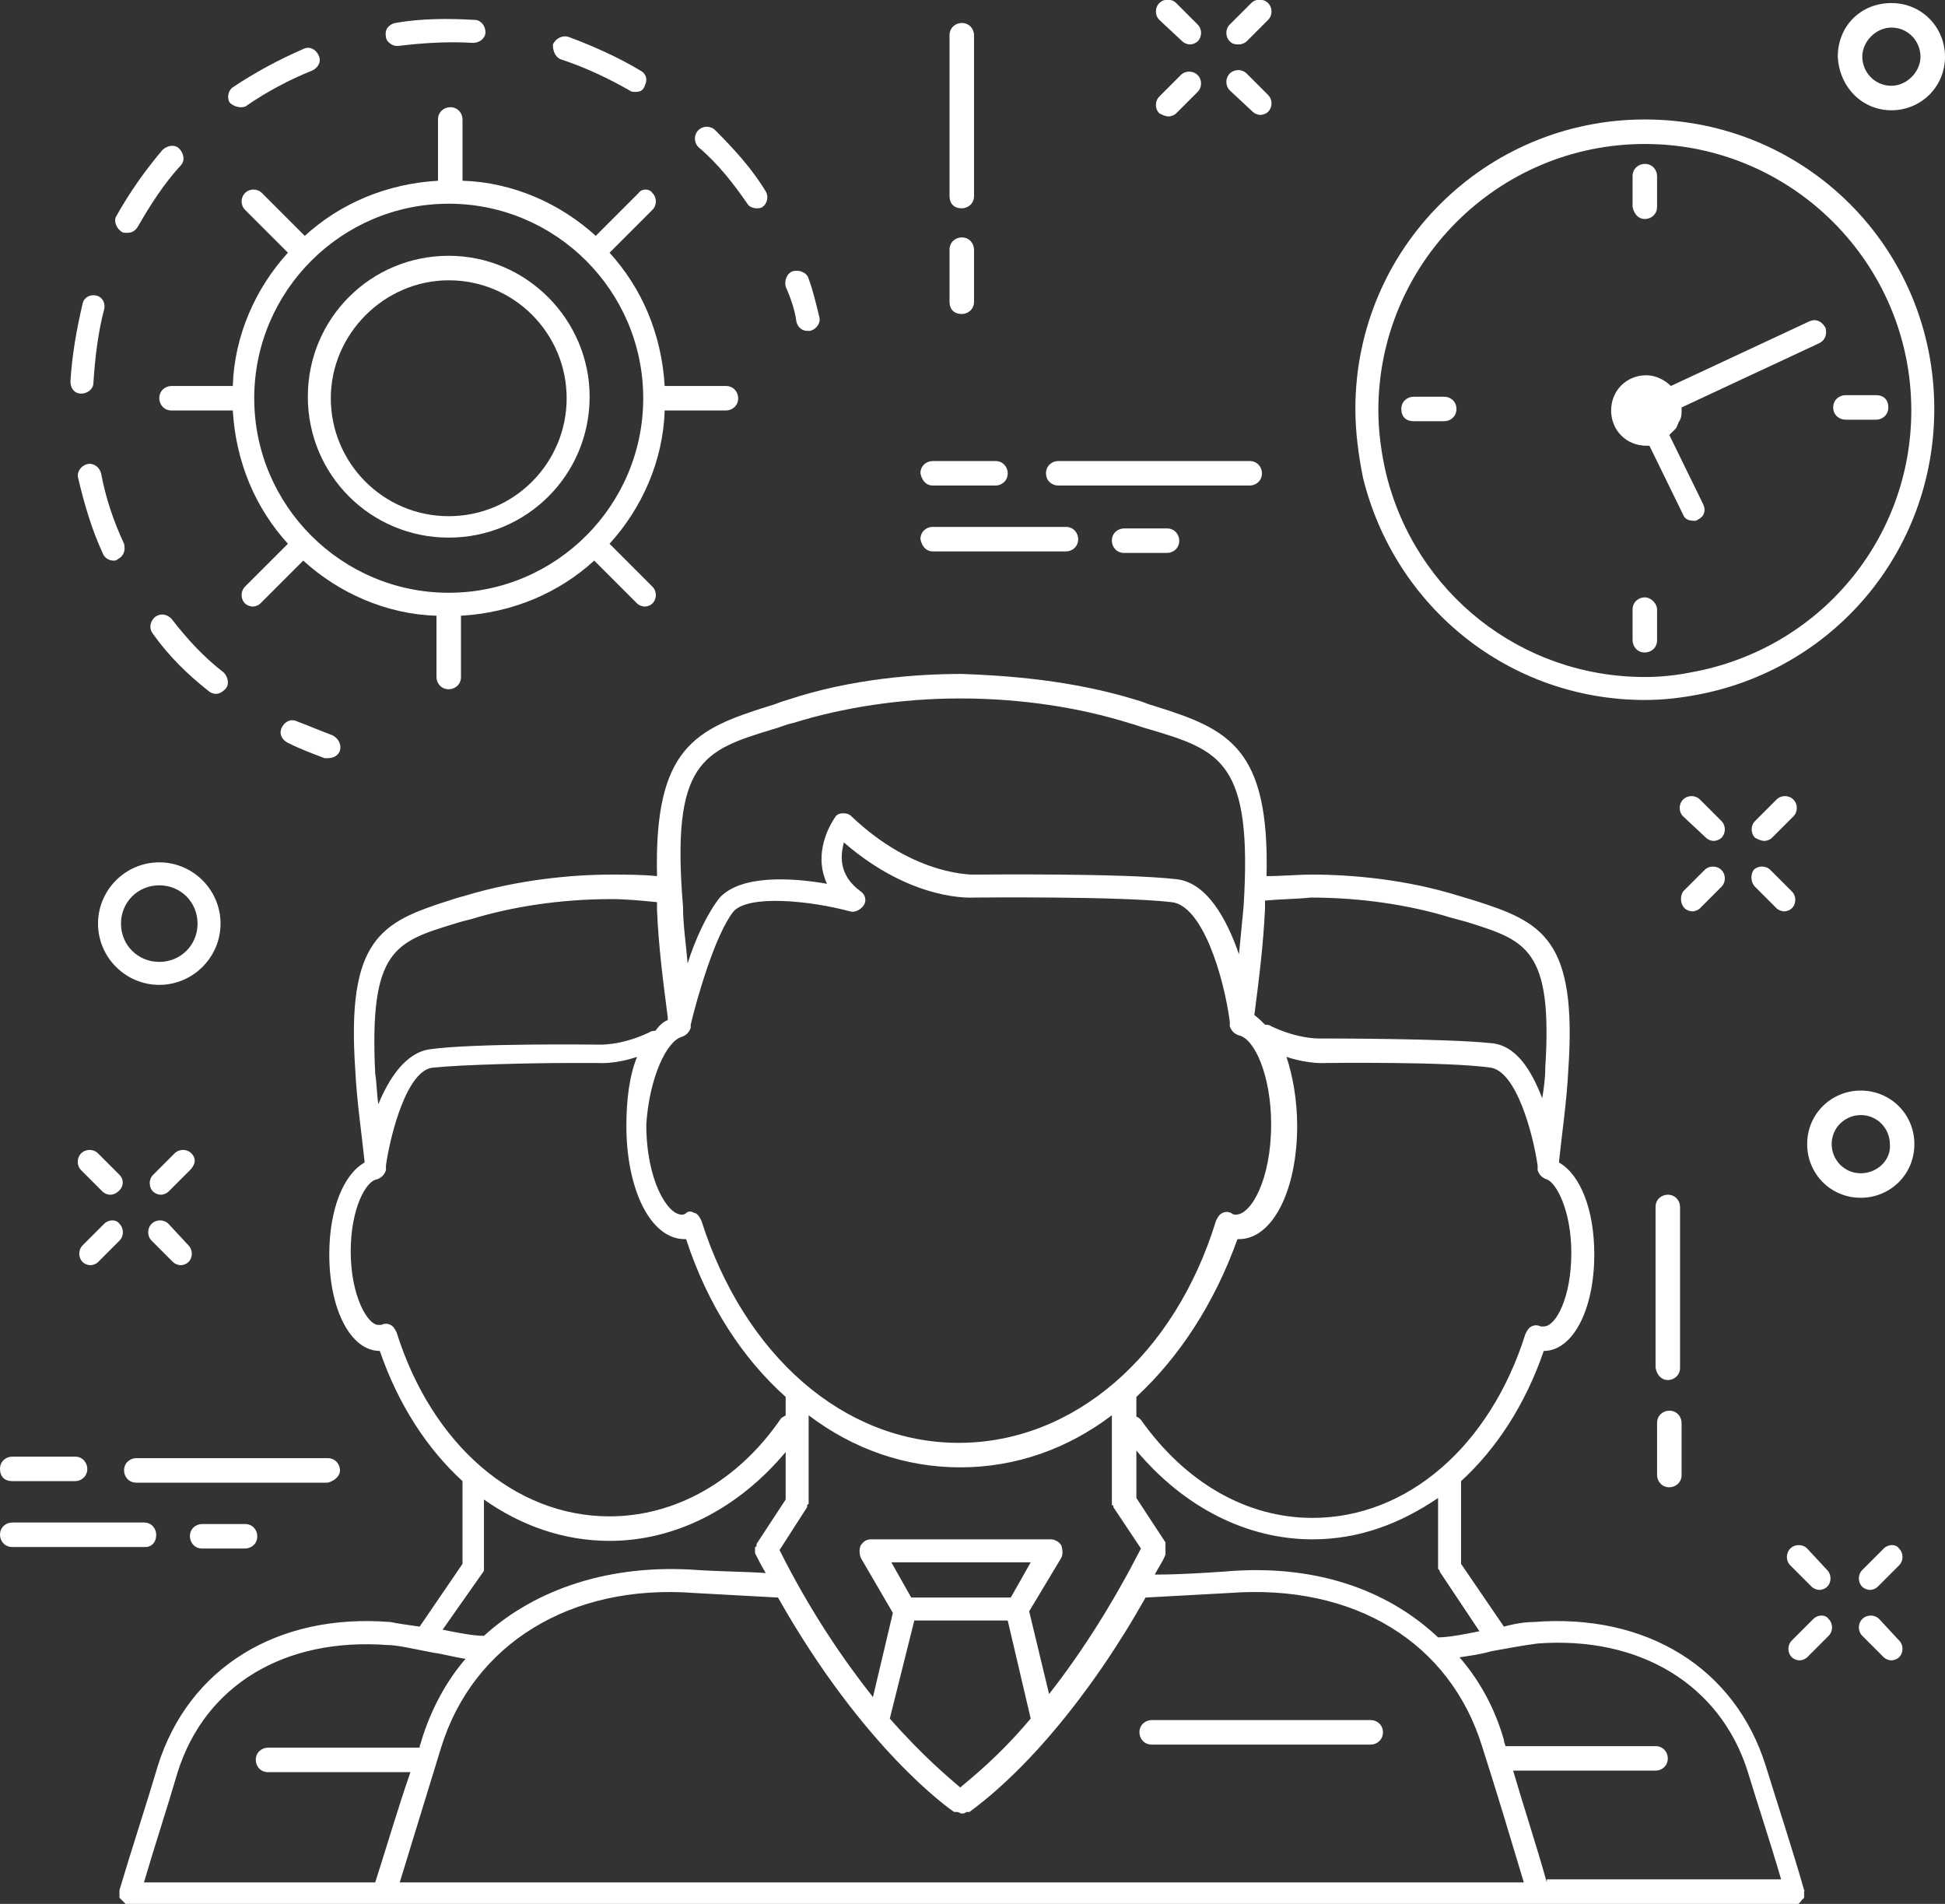 <?xml version="1.0" encoding="utf-8"?>
<!-- Generator: Adobe Illustrator 22.1.0, SVG Export Plug-In . SVG Version: 6.00 Build 0)  -->
<svg version="1.1" id="Calque_1" xmlns="http://www.w3.org/2000/svg" xmlns:xlink="http://www.w3.org/1999/xlink" x="0px" y="0px"
	 viewBox="0 0 127 124.3" style="enable-background:new 0 0 127 124.3;" xml:space="preserve">
<rect x="0" y="0" width="127" height="124.3" fill="#333333" stroke="none"/>
<style type="text/css">
	.st0{fill:#FFFFFF;}
</style>
<g>
	<path class="st0" d="M22.2,49c0.1-0.4-0.1-0.8-0.5-1c-0.8-0.3-1.5-0.6-2.3-0.9c-0.4-0.2-0.8,0-1,0.4s0,0.8,0.4,1
		c0.8,0.4,1.6,0.7,2.4,1c0.1,0,0.2,0,0.2,0C21.8,49.5,22.1,49.3,22.2,49z"/>
	<path class="st0" d="M25.9,3H26c1.6-0.2,3.3-0.3,4.9-0.2c0.4,0,0.8-0.3,0.8-0.7S31.4,1.3,31,1.3c-1.7-0.1-3.5-0.1-5.2,0.2
		c-0.4,0.1-0.7,0.4-0.6,0.9C25.2,2.7,25.6,3,25.9,3z"/>
	<path class="st0" d="M15.7,7c0.1,0,0.3,0,0.4-0.1c1.3-0.9,2.8-1.7,4.3-2.3c0.4-0.2,0.6-0.6,0.4-1s-0.6-0.6-1-0.4
		c-1.6,0.7-3.1,1.5-4.6,2.5c-0.3,0.2-0.4,0.7-0.2,1C15.2,6.9,15.5,7,15.7,7z"/>
	<path class="st0" d="M48.8,13.3c0.1,0.2,0.4,0.3,0.6,0.3c0.1,0,0.3,0,0.4-0.1c0.3-0.2,0.4-0.7,0.2-1c-0.9-1.5-2.1-2.8-3.3-4
		c-0.3-0.3-0.8-0.3-1.1,0s-0.3,0.8,0,1.1C46.9,10.7,47.9,12,48.8,13.3z"/>
	<path class="st0" d="M5.3,25.7L5.3,25.7c0.4,0,0.8-0.3,0.8-0.7c0.1-1.6,0.3-3.3,0.7-4.8c0.1-0.4-0.1-0.8-0.5-0.9s-0.8,0.1-0.9,0.5
		c-0.4,1.7-0.7,3.4-0.8,5.1C4.6,25.4,4.9,25.7,5.3,25.7z"/>
	<path class="st0" d="M7.9,15.1c0.1,0.1,0.2,0.1,0.4,0.1c0.3,0,0.5-0.1,0.7-0.4c0.8-1.4,1.7-2.8,2.8-4c0.3-0.3,0.2-0.8-0.1-1.1
		s-0.8-0.2-1.1,0.1c-1.1,1.3-2.1,2.7-3,4.3C7.4,14.4,7.6,14.9,7.9,15.1z"/>
	<path class="st0" d="M7.4,36.6c0.1,0,0.2,0,0.3-0.1c0.4-0.2,0.5-0.6,0.4-1c-0.7-1.5-1.2-3-1.5-4.6c-0.1-0.4-0.5-0.7-0.9-0.6
		S5,30.8,5.1,31.2c0.4,1.7,0.9,3.4,1.6,4.9C6.8,36.4,7.1,36.6,7.4,36.6z"/>
	<path class="st0" d="M36.7,3.9c1.5,0.5,3,1.2,4.4,2C41.2,6,41.4,6,41.5,6c0.3,0,0.5-0.1,0.6-0.4c0.2-0.4,0.1-0.8-0.3-1
		c-1.5-0.9-3.1-1.6-4.7-2.2c-0.4-0.1-0.8,0.1-1,0.5C36.1,3.4,36.3,3.8,36.7,3.9z"/>
	<path class="st0" d="M13.6,45.1c0.1,0.1,0.3,0.2,0.5,0.2s0.4-0.1,0.6-0.3c0.3-0.3,0.2-0.8-0.1-1.1c-1.3-1-2.4-2.2-3.4-3.5
		c-0.3-0.3-0.7-0.4-1.1-0.1C9.8,40.6,9.7,41,10,41.4C11,42.8,12.2,44,13.6,45.1z"/>
	<path class="st0" d="M52,21c0.1,0.4,0.4,0.6,0.7,0.6c0.1,0,0.1,0,0.2,0c0.4-0.1,0.7-0.5,0.6-0.9c-0.2-0.8-0.4-1.7-0.7-2.5
		c-0.1-0.4-0.6-0.6-1-0.5s-0.6,0.6-0.5,1C51.6,19.4,51.9,20.2,52,21z"/>
	<path class="st0" d="M41.7,12.6l-2.8,2.8c-2.3-2.1-5.4-3.5-8.7-3.6v-4c0-0.4-0.3-0.8-0.8-0.8c-0.4,0-0.8,0.3-0.8,0.8v4
		c-3.4,0.2-6.4,1.5-8.7,3.6l-2.8-2.8c-0.3-0.3-0.8-0.3-1.1,0c-0.3,0.3-0.3,0.8,0,1.1l2.8,2.8c-2.1,2.3-3.5,5.4-3.6,8.7h-4
		c-0.4,0-0.8,0.3-0.8,0.8c0,0.4,0.3,0.8,0.8,0.8h4c0.2,3.4,1.5,6.4,3.6,8.7L16,38.3c-0.3,0.3-0.3,0.8,0,1.1c0.1,0.1,0.3,0.2,0.5,0.2
		s0.4-0.1,0.5-0.2l2.8-2.8c2.3,2.1,5.4,3.5,8.7,3.6v4c0,0.4,0.3,0.8,0.8,0.8c0.4,0,0.8-0.3,0.8-0.8v-4c3.4-0.2,6.4-1.5,8.7-3.6
		l2.8,2.8c0.1,0.1,0.3,0.2,0.5,0.2s0.4-0.1,0.5-0.2c0.3-0.3,0.3-0.8,0-1.1l-2.8-2.8c2.1-2.3,3.5-5.4,3.6-8.7h4
		c0.4,0,0.8-0.3,0.8-0.8c0-0.4-0.3-0.8-0.8-0.8h-4c-0.2-3.4-1.5-6.4-3.6-8.7l2.8-2.8c0.3-0.3,0.3-0.8,0-1.1
		C42.4,12.3,41.9,12.3,41.7,12.6z M42,26c0,7-5.7,12.7-12.7,12.7S16.6,33,16.6,26s5.7-12.7,12.7-12.7C36.3,13.3,42,19,42,26z"/>
	<path class="st0" d="M29.3,16.7c-5.1,0-9.2,4.1-9.2,9.2s4.1,9.2,9.2,9.2s9.2-4.1,9.2-9.2C38.5,20.9,34.4,16.7,29.3,16.7z
		 M29.3,33.7c-4.3,0-7.7-3.5-7.7-7.7s3.5-7.7,7.7-7.7c4.3,0,7.7,3.5,7.7,7.7S33.6,33.7,29.3,33.7z"/>
	<path class="st0" d="M89.5,112.3H75.2c-0.4,0-0.8,0.3-0.8,0.8c0,0.4,0.3,0.8,0.8,0.8h14.3c0.4,0,0.8-0.3,0.8-0.8
		S89.9,112.3,89.5,112.3z"/>
	<path class="st0" d="M117.8,123.4c-0.8-2.8-1.7-5.5-2.5-8.1c-2-6.4-7.8-10-15.2-9.4c-0.5,0-1.2,0.1-1.9,0.3l-2.8-4.1v-5.4
		c2.3-2.1,4.2-5,5.4-8.5c1.9,0,3.3-2.7,3.3-6.3c0-2.9-0.9-5.2-2.3-6v-0.1c0.2-1.9,0.5-3.9,0.6-5.9c0.6-8.6-1.7-9.7-6.1-11.1
		c-0.3-0.1-0.7-0.2-1-0.3c-3.5-1.1-7.1-1.4-9.6-1.4c-1,0-2,0.1-3,0.1c0.2-8.4-2.5-9.6-7.3-11.1c-0.4-0.1-0.8-0.3-1.2-0.4
		c-4.2-1.3-8.5-1.6-11.4-1.7c-2.9,0-7.2,0.3-11.4,1.7c-0.4,0.1-0.8,0.3-1.2,0.4c-4.8,1.5-7.5,2.7-7.3,11.1c-1-0.1-2-0.1-3-0.1
		c-2.4,0-6,0.3-9.6,1.4c-0.4,0.1-0.7,0.2-1,0.3c-4.4,1.4-6.7,2.5-6.1,11.1c0.1,2,0.4,4,0.6,5.9v0.1c-1.4,0.8-2.3,3.1-2.3,6
		c0,3.6,1.4,6.3,3.3,6.3c1.2,3.5,3.1,6.4,5.4,8.5v5.4l-2.8,4.1c-0.7-0.1-1.4-0.2-1.9-0.3c-7.4-0.6-13.2,3-15.2,9.4
		c-0.8,2.7-1.7,5.4-2.5,8.1v0.1v0.1l0,0c0,0.1,0,0.1,0,0.2v0.1l0.1,0.1l0.1,0.1l0.1,0.1l0.1,0.1l0,0c0.1,0,0.1,0,0.2,0l0,0h16.7
		h29.2h17h29.2h16.7l0,0c0.1,0,0.1,0,0.2,0l0,0c0,0,0.1,0,0.1-0.1c0,0,0.1,0,0.1-0.1l0.1-0.1l0.1-0.1v-0.1c0-0.1,0-0.1,0-0.2l0,0
		L117.8,123.4C117.8,123.5,117.9,123.5,117.8,123.4z M96.6,106.5c-1,0.2-2,0.4-2.7,0.4c-3.4-3.2-8.2-4.8-13.9-4.3
		c-1.5,0.1-3,0.2-4.6,0.2c0.2-0.4,0.5-0.8,0.7-1.3c0,0,0,0,0-0.1s0-0.1,0-0.2v-0.1c0-0.1,0-0.1,0-0.2v-0.1v-0.1l-1.9-2.9v-3.1
		c3.1,3.7,7.2,5.8,11.5,5.8c3,0,5.7-1,8.2-2.7v4.4c0,0,0,0,0,0.1s0,0.1,0,0.1s0,0.1,0.1,0.1c0,0,0,0,0,0.1L96.6,106.5z M59.7,105.8
		h6.1l1.5,6.4c-2.1,2.5-3.9,3.9-4.6,4.5c-0.7-0.6-2.4-2-4.6-4.5L59.7,105.8z M59.5,104.3l-1.3-2.3h9.1l-1.3,2.3H59.5z M67.2,105.2
		l2.1-3.5c0.1-0.2,0.1-0.5,0-0.8c-0.1-0.2-0.4-0.4-0.7-0.4H56.9c-0.3,0-0.5,0.1-0.7,0.4c-0.1,0.2-0.1,0.5,0,0.8l2.1,3.6l-1.3,5.5
		c-1.9-2.4-4.1-5.6-6.1-9.6l1.8-2.8c0,0,0,0,0-0.1c0,0,0-0.1,0.1-0.1v-0.1c0,0,0,0,0-0.1v-5.6c2.9,2.2,6.3,3.4,9.9,3.4
		s7-1.2,9.9-3.4V98c0,0,0,0,0,0.1s0,0.1,0,0.1s0,0.1,0.1,0.1c0,0,0,0,0,0.1l1.8,2.7c-1.8,3.5-3.8,6.7-6,9.5L67.2,105.2z M102.6,81.8
		c0,2.9-1,4.8-1.8,4.8c-0.1,0-0.1,0-0.2,0c-0.2-0.1-0.4-0.1-0.6,0s-0.3,0.3-0.4,0.5c-2.3,7.3-7.7,12-13.9,12
		c-4.3,0-8.3-2.3-11.2-6.4c-0.1-0.1-0.2-0.2-0.3-0.2v-1.3c2.8-2.6,5.1-6.1,6.6-10.3h0.1c2.2,0,3.8-3.2,3.8-7.4
		c0-1.7-0.3-3.3-0.7-4.5c1.5,0.5,2.6,0.4,2.6,0.4c0.1,0,7.9-0.1,10.7,0.3c1.7,0.2,2.8,4.3,3.1,6.4l0,0v0.1v0.1l0,0v0.1
		c0.1,0.3,0.3,0.5,0.6,0.6C101.6,77.2,102.6,79,102.6,81.8z M81.9,66.3c0.3-2.3,0.6-4.7,0.7-7c0-0.2,0-0.3,0-0.5c1-0.1,2-0.1,3-0.2
		c3.3,0,6.5,0.5,9.1,1.3c0.4,0.1,0.7,0.2,1.1,0.3c3.8,1.2,5.6,1.7,5.1,9.5c0,0.7-0.1,1.4-0.2,2c-0.7-1.8-1.7-3.5-3.4-3.6
		c-2.9-0.3-10.6-0.3-11-0.3c0,0-1.4,0.1-3.3-0.8c-0.1-0.1-0.3-0.1-0.4-0.1c-0.3-0.3-0.5-0.5-0.8-0.7L81.9,66.3z M50.5,47.6
		c0.4-0.1,0.8-0.3,1.3-0.4c3.2-1,7-1.6,10.9-1.6c4,0,7.8,0.6,11,1.6c0.4,0.1,0.9,0.3,1.3,0.4c4.7,1.4,6.8,2.1,6.2,11.6
		c-0.1,1-0.2,2.1-0.3,3.1c-0.8-2.3-2.1-4.7-4.1-4.9c-3.4-0.4-12.7-0.3-13.1-0.3c0,0-3.9,0.2-8.1-3.8c-0.2-0.2-0.4-0.2-0.6-0.2
		c-0.2,0-0.4,0.1-0.5,0.3c-0.6,0.9-1.3,2.6-0.5,4.3c-2.3-0.4-5.6-0.6-7,0.9c-0.8,1-1.6,2.7-2.1,4.3c-0.1-1.2-0.3-2.5-0.3-3.7
		C43.8,49.7,45.9,49,50.5,47.6z M44.5,67.7c0.3-0.1,0.5-0.3,0.6-0.6v-0.2c0.4-1.7,1.6-5.9,2.8-7.4c1-1.1,5-0.7,7.6,0
		c0.3,0.1,0.7-0.1,0.9-0.4c0.2-0.3,0.1-0.7-0.2-0.9c-1.5-1.1-1.3-2.4-1.1-3.2c4.5,3.9,8.4,3.6,8.5,3.6s9.5-0.1,12.9,0.3
		c2,0.2,3.4,4.8,3.8,7.8l0,0l0,0c0,0.1,0,0.1,0,0.2l0,0V67c0.1,0.3,0.3,0.5,0.6,0.6c1,0.2,2.1,2.6,2.1,5.8c0,3.6-1.3,5.9-2.3,5.9
		c-0.1,0-0.2,0-0.3-0.1c-0.2-0.1-0.4-0.1-0.6,0s-0.3,0.3-0.4,0.5c-2.7,8.8-9.3,14.5-16.8,14.5s-14-5.7-16.8-14.5
		c-0.1-0.2-0.2-0.4-0.4-0.5c-0.1,0-0.2-0.1-0.3-0.1s-0.2,0-0.3,0.1s-0.2,0.1-0.3,0.1c-0.9,0-2.3-2.2-2.3-5.9
		C42.4,70.4,43.5,68,44.5,67.7z M29.7,60.3c0.3-0.1,0.7-0.2,1.1-0.3c2.6-0.8,5.8-1.3,9.1-1.3c1,0,2,0.1,3,0.2c0,0.2,0,0.3,0,0.5
		c0.1,2.4,0.4,4.7,0.7,7v0.2c-0.3,0.1-0.6,0.4-0.8,0.7c-0.1,0-0.3,0-0.4,0.1c-1.9,0.9-3.3,0.8-3.4,0.8c-0.3,0-8-0.1-10.9,0.3
		c-1.6,0.2-2.7,1.9-3.4,3.6c-0.1-0.7-0.1-1.4-0.2-2C24.1,62,25.8,61.5,29.7,60.3z M25.9,87c-0.1-0.2-0.2-0.4-0.4-0.5
		c-0.2-0.1-0.4-0.1-0.6,0c-0.1,0-0.2,0-0.2,0c-0.7,0-1.8-1.9-1.8-4.8c0-2.8,1-4.6,1.7-4.7c0.3-0.1,0.5-0.3,0.6-0.6v-0.1l0,0
		c0,0,0-0.1,0-0.2l0,0l0,0c0.3-2.1,1.4-6.3,3.1-6.4c2-0.2,6.5-0.3,9-0.3c1,0,1.7,0,1.7,0c0.1,0,1.1,0.1,2.6-0.4
		c-0.5,1.2-0.7,2.8-0.7,4.5c0,4.2,1.6,7.4,3.8,7.4h0.1c1.4,4.3,3.7,7.8,6.5,10.3v1.2c-0.1,0.1-0.2,0.1-0.3,0.2
		c-2.8,4.1-6.9,6.4-11.2,6.4C33.6,99,28.2,94.3,25.9,87z M31.5,102.7L31.5,102.7c0.1-0.1,0.1-0.2,0.1-0.2v-0.1c0,0,0,0,0-0.1v-4.4
		c2.4,1.7,5.2,2.7,8.2,2.7c4.3,0,8.4-2.1,11.5-5.8v3.1l-1.9,2.9v0.1c0,0,0,0.1-0.1,0.1v0.1v0.1c0,0.1,0,0.1,0,0.1v0.1
		c0.2,0.4,0.4,0.8,0.7,1.3c-1.5-0.1-3-0.1-4.5-0.2c-5.6-0.4-10.5,1.2-13.9,4.3c-0.7,0-1.7-0.2-2.7-0.4L31.5,102.7z M24.5,122.9H9.4
		c0.7-2.4,1.5-4.8,2.2-7.2c1.8-5.7,7-8.8,13.7-8.3c0.7,0,1.9,0.3,3,0.5c0.7,0.1,1.4,0.3,2.1,0.4c-1.3,1.5-2.3,3.4-2.9,5.4
		c0,0.1-0.1,0.2-0.1,0.4h-9.9c-0.4,0-0.8,0.3-0.8,0.8c0,0.4,0.3,0.8,0.8,0.8h9.3C26,118,25.3,120.4,24.5,122.9z M71.2,122.9h-17
		H26.1c0.9-2.9,1.8-5.9,2.7-8.8c2.1-6.8,8.5-10.7,16.5-10.1c1.8,0.1,3.7,0.2,5.5,0.3c5.6,9.9,11.2,13.8,11.5,14c0,0,0,0,0.1,0
		c0,0,0,0,0.1,0s0.2,0.1,0.3,0.1l0,0l0,0c0.1,0,0.2,0,0.3-0.1c0,0,0,0,0.1,0c0,0,0,0,0.1,0c0.1-0.1,2.5-1.7,5.6-5.4
		c2.1-2.5,4.1-5.4,5.9-8.6c1.8-0.1,3.7-0.2,5.5-0.3c8.1-0.6,14.4,3.2,16.5,10.1c0.9,2.8,1.8,5.8,2.7,8.8H71.2z M101,122.9
		c-0.7-2.5-1.5-4.9-2.2-7.3h9.3c0.4,0,0.8-0.3,0.8-0.8c0-0.4-0.3-0.8-0.8-0.8h-9.8c0-0.1-0.1-0.2-0.1-0.4c-0.6-2.1-1.6-3.9-2.9-5.4
		c0.7-0.1,1.4-0.2,2.1-0.4c1.1-0.2,2.2-0.4,3-0.5c6.7-0.5,11.9,2.7,13.7,8.3c0.7,2.3,1.5,4.7,2.2,7.1H101V122.9z"/>
	<path class="st0" d="M62.8,13.6c0.4,0,0.8-0.3,0.8-0.8V2.3c0-0.4-0.3-0.8-0.8-0.8c-0.4,0-0.8,0.3-0.8,0.8v10.5
		C62,13.3,62.3,13.6,62.8,13.6z"/>
	<path class="st0" d="M62.8,20.5c0.4,0,0.8-0.3,0.8-0.8v-3.4c0-0.4-0.3-0.8-0.8-0.8c-0.4,0-0.8,0.3-0.8,0.8v3.4
		C62,20.2,62.3,20.5,62.8,20.5z"/>
	<path class="st0" d="M108.9,90.1c0.4,0,0.8-0.3,0.8-0.8V78.8c0-0.4-0.3-0.8-0.8-0.8c-0.4,0-0.8,0.3-0.8,0.8v10.5
		C108.2,89.8,108.5,90.1,108.9,90.1z"/>
	<path class="st0" d="M108.2,96.3c0,0.4,0.3,0.8,0.8,0.8c0.4,0,0.8-0.3,0.8-0.8v-3.4c0-0.4-0.3-0.8-0.8-0.8c-0.4,0-0.8,0.3-0.8,0.8
		V96.3z"/>
	<path class="st0" d="M77.2,2.7c0.1,0.1,0.3,0.2,0.5,0.2s0.4-0.1,0.5-0.2c0.3-0.3,0.3-0.8,0-1.1l-1.4-1.4c-0.3-0.3-0.8-0.3-1.1,0
		c-0.3,0.3-0.3,0.8,0,1.1L77.2,2.7z"/>
	<path class="st0" d="M81.8,7.3c0.1,0.1,0.3,0.2,0.5,0.2s0.4-0.1,0.5-0.2c0.3-0.3,0.3-0.8,0-1.1l-1.4-1.4c-0.3-0.3-0.8-0.3-1.1,0
		c-0.3,0.3-0.3,0.8,0,1.1L81.8,7.3z"/>
	<path class="st0" d="M76.3,7.6c0.2,0,0.4-0.1,0.5-0.2L78.2,6c0.3-0.3,0.3-0.8,0-1.1c-0.3-0.3-0.8-0.3-1.1,0l-1.4,1.4
		c-0.3,0.3-0.3,0.8,0,1.1C75.9,7.5,76.1,7.6,76.3,7.6z"/>
	<path class="st0" d="M80.9,2.9c0.2,0,0.4-0.1,0.5-0.2l1.4-1.4c0.3-0.3,0.3-0.8,0-1.1s-0.8-0.3-1.1,0l-1.4,1.4
		c-0.3,0.3-0.3,0.8,0,1.1C80.5,2.9,80.7,2.9,80.9,2.9z"/>
	<path class="st0" d="M111.4,54.7c0.1,0.1,0.3,0.2,0.5,0.2s0.4-0.1,0.5-0.2c0.3-0.3,0.3-0.8,0-1.1l-1.4-1.4c-0.3-0.3-0.8-0.3-1.1,0
		c-0.3,0.3-0.3,0.8,0,1.1L111.4,54.7z"/>
	<path class="st0" d="M114.6,57.9l1.4,1.4c0.1,0.1,0.3,0.2,0.5,0.2s0.4-0.1,0.5-0.2c0.3-0.3,0.3-0.8,0-1.1l-1.4-1.4
		c-0.3-0.3-0.8-0.3-1.1,0C114.3,57.1,114.3,57.6,114.6,57.9z"/>
	<path class="st0" d="M110,59.3c0.1,0.1,0.3,0.2,0.5,0.2s0.4-0.1,0.5-0.2l1.4-1.4c0.3-0.3,0.3-0.8,0-1.1s-0.8-0.3-1.1,0l-1.4,1.4
		C109.7,58.5,109.7,59,110,59.3z"/>
	<path class="st0" d="M115.2,54.9c0.2,0,0.4-0.1,0.5-0.2l1.4-1.4c0.3-0.3,0.3-0.8,0-1.1s-0.8-0.3-1.1,0l-1.4,1.4
		c-0.3,0.3-0.3,0.8,0,1.1C114.8,54.8,115,54.9,115.2,54.9z"/>
	<path class="st0" d="M118,101.1c-0.3-0.3-0.8-0.3-1.1,0c-0.3,0.3-0.3,0.8,0,1.1l1.4,1.4c0.1,0.1,0.3,0.2,0.5,0.2s0.4-0.1,0.5-0.2
		c0.3-0.3,0.3-0.8,0-1.1L118,101.1z"/>
	<path class="st0" d="M122.7,105.7c-0.3-0.3-0.8-0.3-1.1,0c-0.3,0.3-0.3,0.8,0,1.1l1.4,1.4c0.1,0.1,0.3,0.2,0.5,0.2s0.4-0.1,0.5-0.2
		c0.3-0.3,0.3-0.8,0-1.1L122.7,105.7z"/>
	<path class="st0" d="M118.4,105.7l-1.4,1.4c-0.3,0.3-0.3,0.8,0,1.1c0.1,0.1,0.3,0.2,0.5,0.2s0.4-0.1,0.5-0.2l1.4-1.4
		c0.3-0.3,0.3-0.8,0-1.1C119.2,105.4,118.7,105.4,118.4,105.7z"/>
	<path class="st0" d="M123,101.1l-1.4,1.4c-0.3,0.3-0.3,0.8,0,1.1c0.1,0.1,0.3,0.2,0.5,0.2s0.4-0.1,0.5-0.2l1.4-1.4
		c0.3-0.3,0.3-0.8,0-1.1C123.8,100.8,123.3,100.8,123,101.1z"/>
	<path class="st0" d="M7.8,76.7l-1.4-1.4c-0.3-0.3-0.8-0.3-1.1,0c-0.3,0.3-0.3,0.8,0,1.1l1.4,1.4C6.8,77.9,7,78,7.2,78
		s0.4-0.1,0.5-0.2C8.1,77.5,8.1,77,7.8,76.7z"/>
	<path class="st0" d="M11,79.9c-0.3-0.3-0.8-0.3-1.1,0s-0.3,0.8,0,1.1l1.4,1.4c0.1,0.1,0.3,0.2,0.5,0.2s0.4-0.1,0.5-0.2
		c0.3-0.3,0.3-0.8,0-1.1L11,79.9z"/>
	<path class="st0" d="M6.8,79.9l-1.4,1.4c-0.3,0.3-0.3,0.8,0,1.1c0.1,0.1,0.3,0.2,0.5,0.2s0.4-0.1,0.5-0.2L7.8,81
		c0.3-0.3,0.3-0.8,0-1.1C7.6,79.6,7.1,79.6,6.8,79.9z"/>
	<path class="st0" d="M12.5,75.3c-0.3-0.3-0.8-0.3-1.1,0L10,76.7c-0.3,0.3-0.3,0.8,0,1.1c0.1,0.1,0.3,0.2,0.5,0.2s0.4-0.1,0.5-0.2
		l1.4-1.4C12.8,76,12.8,75.6,12.5,75.3z"/>
	<path class="st0" d="M123.5,7.2c1.9,0,3.5-1.5,3.5-3.5c0-1.9-1.5-3.5-3.5-3.5S120,1.7,120,3.7C120.1,5.7,121.6,7.2,123.5,7.2z
		 M123.5,1.8c1.1,0,1.9,0.9,1.9,1.9s-0.9,1.9-1.9,1.9c-1.1,0-1.9-0.9-1.9-1.9S122.5,1.8,123.5,1.8z"/>
	<path class="st0" d="M14.4,60.3c0-2.2-1.8-4-4-4s-4,1.8-4,4c0,2.2,1.8,4,4,4S14.4,62.5,14.4,60.3z M7.9,60.3c0-1.4,1.1-2.5,2.5-2.5
		s2.5,1.1,2.5,2.5s-1.1,2.5-2.5,2.5S7.9,61.7,7.9,60.3z"/>
	<path class="st0" d="M121.5,71.2c-1.9,0-3.5,1.5-3.5,3.5c0,1.9,1.5,3.5,3.5,3.5c1.9,0,3.5-1.5,3.5-3.5S123.4,71.2,121.5,71.2z
		 M121.5,76.6c-1.1,0-1.9-0.9-1.9-1.9c0-1.1,0.9-1.9,1.9-1.9c1.1,0,1.9,0.9,1.9,1.9C123.5,75.7,122.6,76.6,121.5,76.6z"/>
	<path class="st0" d="M69.1,31.7h12.5c0.4,0,0.8-0.3,0.8-0.8c0-0.4-0.3-0.8-0.8-0.8H69.1c-0.4,0-0.8,0.3-0.8,0.8
		C68.3,31.4,68.7,31.7,69.1,31.7z"/>
	<path class="st0" d="M60.9,31.7H65c0.4,0,0.8-0.3,0.8-0.8c0-0.4-0.3-0.8-0.8-0.8h-4.1c-0.4,0-0.8,0.3-0.8,0.8
		C60.2,31.4,60.5,31.7,60.9,31.7z"/>
	<path class="st0" d="M60.9,36h8.7c0.4,0,0.8-0.3,0.8-0.8c0-0.4-0.3-0.8-0.8-0.8h-8.7c-0.4,0-0.8,0.3-0.8,0.8
		C60.2,35.7,60.5,36,60.9,36z"/>
	<path class="st0" d="M73.4,34.5c-0.4,0-0.8,0.3-0.8,0.8c0,0.4,0.3,0.8,0.8,0.8h2.8c0.4,0,0.8-0.3,0.8-0.8c0-0.4-0.3-0.8-0.8-0.8
		H73.4z"/>
	<path class="st0" d="M22.2,96c0-0.4-0.3-0.8-0.8-0.8H8.9c-0.4,0-0.8,0.3-0.8,0.8c0,0.4,0.3,0.8,0.8,0.8h12.5
		C21.8,96.7,22.2,96.4,22.2,96z"/>
	<path class="st0" d="M0.8,96.7h4.1c0.4,0,0.8-0.3,0.8-0.8c0-0.4-0.3-0.8-0.8-0.8H0.8c-0.4,0-0.8,0.3-0.8,0.8
		C0,96.4,0.3,96.7,0.8,96.7z"/>
	<path class="st0" d="M10.2,100.2c0-0.4-0.3-0.8-0.8-0.8H0.8c-0.4,0-0.8,0.3-0.8,0.8c0,0.4,0.3,0.8,0.8,0.8h8.7
		C9.9,101,10.2,100.7,10.2,100.2z"/>
	<path class="st0" d="M13.2,99.5c-0.4,0-0.8,0.3-0.8,0.8c0,0.4,0.3,0.8,0.8,0.8H16c0.4,0,0.8-0.3,0.8-0.8c0-0.4-0.3-0.8-0.8-0.8
		H13.2z"/>
	<path class="st0" d="M107.4,7.8c-10.4,0-18.9,8.4-18.9,18.9c0,1.5,0.2,3,0.5,4.5c2.1,8.5,9.6,14.5,18.4,14.5c1,0,2.1-0.1,3.2-0.3
		c9.1-1.6,15.7-9.4,15.7-18.7C126.3,16.2,117.9,7.8,107.4,7.8z M110.4,43.9c-1,0.2-2,0.3-3,0.3c-8.1,0-15-5.5-16.9-13.3
		c-0.3-1.3-0.5-2.7-0.5-4.1c0-9.6,7.8-17.4,17.4-17.4s17.4,7.8,17.4,17.4C124.8,35.2,118.8,42.4,110.4,43.9z"/>
	<path class="st0" d="M107.4,14.3c0.4,0,0.8-0.3,0.8-0.8v-2c0-0.4-0.3-0.8-0.8-0.8c-0.4,0-0.8,0.3-0.8,0.8v2
		C106.7,14,107,14.3,107.4,14.3z"/>
	<path class="st0" d="M118.1,21l-9,4.2c-0.4-0.4-1-0.7-1.6-0.7c-1.3,0-2.3,1-2.3,2.3s1,2.3,2.3,2.3c0.1,0,0.2,0,0.2,0l2.2,4.5
		c0.1,0.3,0.4,0.4,0.7,0.4c0.1,0,0.2,0,0.3-0.1c0.4-0.2,0.5-0.6,0.3-1l-2.2-4.5c0.1-0.1,0.1-0.1,0.2-0.2s0.1-0.1,0.2-0.2
		s0.1-0.2,0.2-0.4c0-0.1,0.1-0.1,0.1-0.2c0.1-0.2,0.1-0.4,0.1-0.6c0-0.1,0-0.1,0-0.2l9-4.2c0.4-0.2,0.5-0.6,0.4-1
		C118.9,20.9,118.5,20.8,118.1,21z M106.6,26.7L106.6,26.7C106.6,26.7,106.7,26.6,106.6,26.7C106.7,26.6,106.6,26.7,106.6,26.7z
		 M107.1,26L107.1,26L107.1,26L107.1,26z"/>
	<path class="st0" d="M94.3,25.9h-2c-0.4,0-0.8,0.3-0.8,0.8s0.3,0.8,0.8,0.8h2c0.4,0,0.8-0.3,0.8-0.8S94.7,25.9,94.3,25.9z"/>
	<path class="st0" d="M107.4,39c-0.4,0-0.8,0.3-0.8,0.8v2c0,0.4,0.3,0.8,0.8,0.8c0.4,0,0.8-0.3,0.8-0.8v-2
		C108.2,39.4,107.8,39,107.4,39z"/>
	<path class="st0" d="M120.5,27.4h2c0.4,0,0.8-0.3,0.8-0.8s-0.3-0.8-0.8-0.8h-2c-0.4,0-0.8,0.3-0.8,0.8S120.1,27.4,120.5,27.4z"/>
</g>
</svg>
